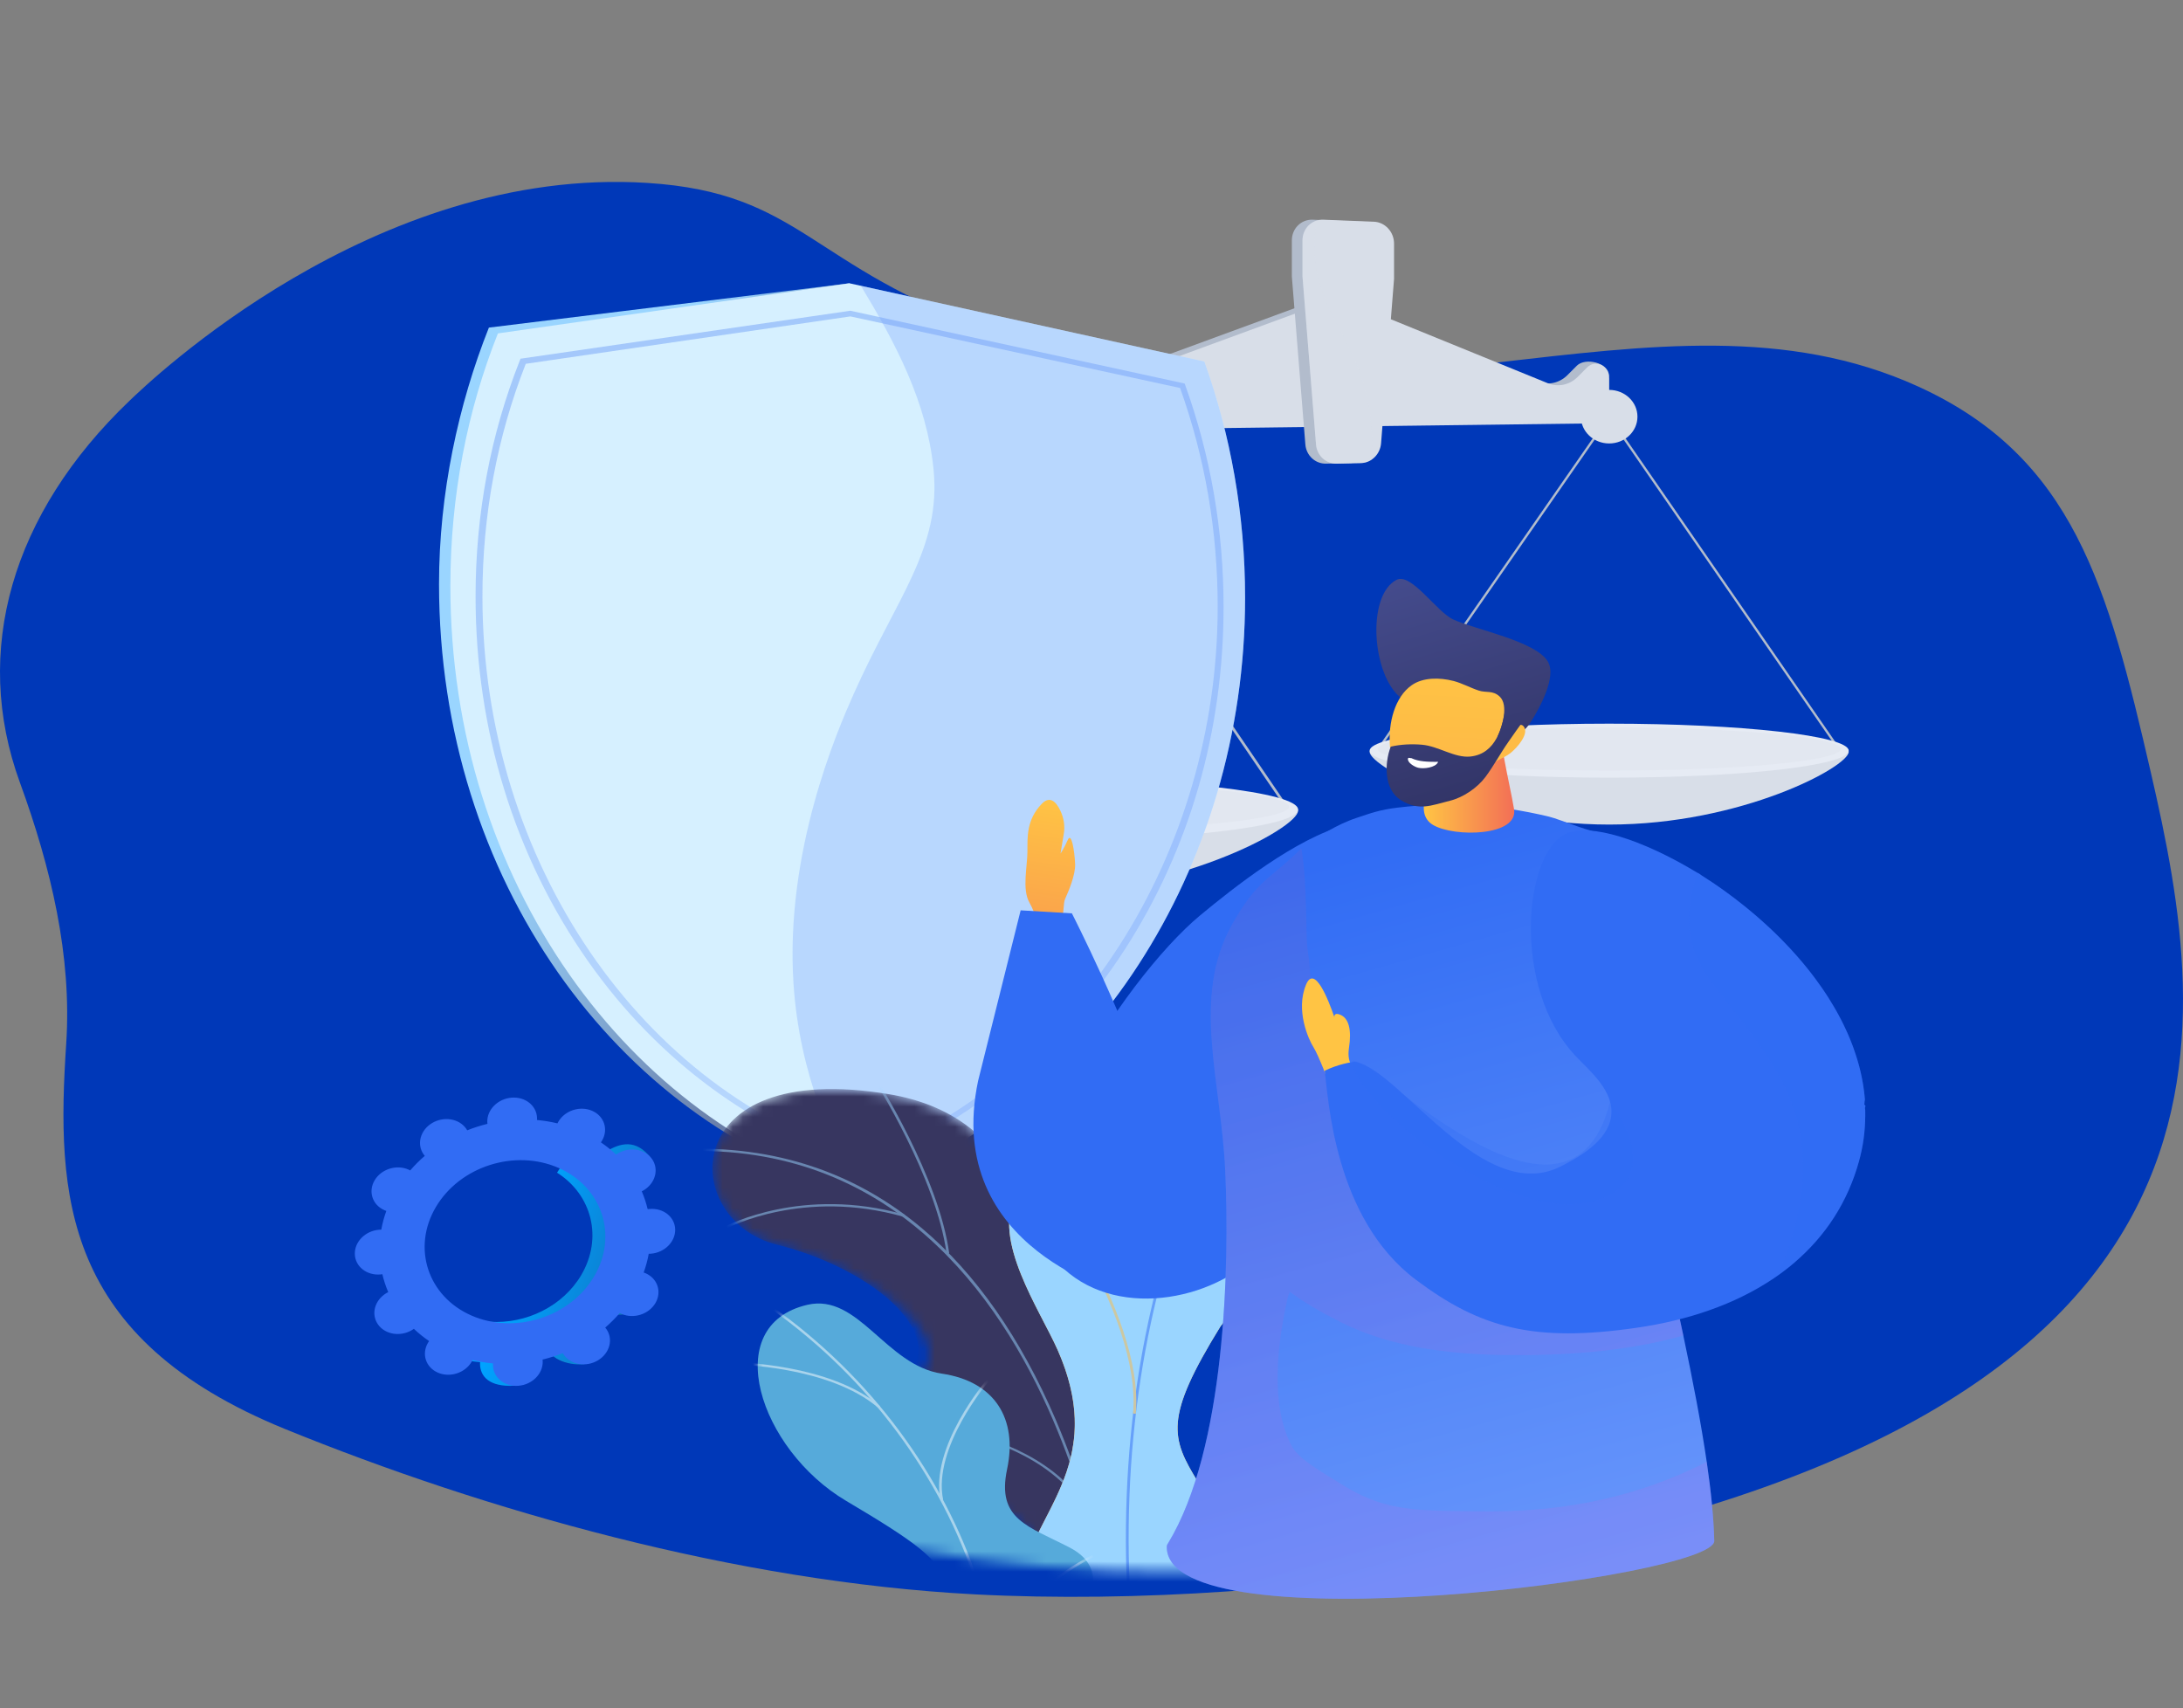 <?xml version="1.0" encoding="UTF-8"?> <svg xmlns="http://www.w3.org/2000/svg" width="216" height="169" viewBox="0 0 216 169" fill="none"><rect x="0" y="0" width="216" height="169" fill="#808080" stroke="none"/><path d="M212.823 76.459C208.566 57.99 205.147 45.226 189.771 38.232C163.835 26.435 134.87 45.587 98.131 32.736C80.042 26.408 79.364 19.072 64.044 18.098C36.941 16.376 14.744 37.81 12.82 39.648C1.132 50.817 -2.772 64.436 1.967 77.419C5.044 85.853 7.124 94.58 6.553 103.246C5.559 118.327 6.131 132.404 28.218 141.399C47.938 149.429 72.757 156.512 96.436 157.753C112.527 158.596 130.572 157.231 146.081 154.456C225.118 140.307 218.678 101.853 212.823 76.459Z" fill="#0038B8"></path><path d="M129.943 42.05L100.28 42.423V37.286C100.28 35.825 102.66 34.963 103.774 35.944L104.394 37.108C105.425 38.015 106.882 38.284 108.169 37.812L129.942 29.819V42.05H129.943Z" fill="#B2BCCC"></path><path d="M132.833 42.014L158.21 41.694L159.198 37.16C159.198 35.9 156.866 35.338 156.021 36.185L155.097 37.112C154.299 37.912 153.157 38.157 152.136 37.741L132.833 29.873V42.014Z" fill="#B2BCCC"></path><path d="M130.956 42.228L101.292 42.601V37.464C101.292 36.002 103.087 35.243 104.201 36.223L105.407 37.285C106.438 38.193 107.895 38.462 109.182 37.989L130.955 29.997V42.228H130.956Z" fill="#D8DEE8"></path><path d="M133.846 42.191L159.223 41.872V37.444C159.223 36.184 157.879 35.515 157.034 36.363L156.109 37.29C155.311 38.09 154.17 38.334 153.149 37.918L133.846 30.051V42.191Z" fill="#D8DEE8"></path><path d="M127.434 80.287L101.292 41.894L75.151 80.1L74.928 79.959L101.293 41.426L101.404 41.59L127.657 80.146L127.434 80.287Z" fill="#B2BCCC"></path><path d="M128.438 80.217C128.438 81.932 116.284 88.583 101.292 88.583C86.3 88.583 74.147 81.932 74.147 80.217C74.147 78.501 86.3 77.111 101.292 77.111C116.284 77.111 128.438 78.501 128.438 80.217Z" fill="#D8DEE8"></path><path d="M101.293 83.204C116.285 83.204 128.439 81.813 128.439 80.098C128.439 78.382 116.285 76.992 101.293 76.992C86.301 76.992 74.147 78.382 74.147 80.098C74.147 81.813 86.301 83.204 101.293 83.204Z" fill="#E6EBF4"></path><path opacity="0.3" d="M101.293 82.233C115.792 82.233 127.546 81.152 127.546 79.818C127.546 78.484 115.792 77.403 101.293 77.403C86.793 77.403 75.039 78.484 75.039 79.818C75.039 81.152 86.793 82.233 101.293 82.233Z" fill="#D8DEE8"></path><path d="M101.293 44.741C103.062 44.741 104.497 43.361 104.497 41.66C104.497 39.958 103.062 38.579 101.293 38.579C99.523 38.579 98.089 39.958 98.089 41.66C98.089 43.361 99.523 44.741 101.293 44.741Z" fill="#D8DEE8"></path><path d="M182.045 74.452L159.223 41.43L136.401 74.291L136.206 74.17L159.223 41.028L159.32 41.168L182.24 74.331L182.045 74.452Z" fill="#B2BCCC"></path><path d="M182.921 74.391C182.921 75.866 172.311 81.587 159.223 81.587C146.135 81.587 135.524 75.866 135.524 74.391C135.524 72.915 146.135 71.72 159.223 71.72C172.311 71.72 182.921 72.915 182.921 74.391Z" fill="#D8DEE8"></path><path d="M159.223 76.945C172.311 76.945 182.921 75.749 182.921 74.274C182.921 72.799 172.311 71.603 159.223 71.603C146.134 71.603 135.524 72.799 135.524 74.274C135.524 75.749 146.134 76.945 159.223 76.945Z" fill="#E6EBF4"></path><path opacity="0.3" d="M159.223 76.253C171.88 76.253 182.142 75.295 182.142 74.114C182.142 72.932 171.88 71.974 159.223 71.974C146.565 71.974 136.303 72.932 136.303 74.114C136.303 75.295 146.565 76.253 159.223 76.253Z" fill="#D8DEE8"></path><path d="M159.223 43.878C160.767 43.878 162.02 42.692 162.02 41.229C162.02 39.765 160.767 38.579 159.223 38.579C157.678 38.579 156.426 39.765 156.426 41.229C156.426 42.692 157.678 43.878 159.223 43.878Z" fill="#D8DEE8"></path><path d="M134.892 21.938L129.886 21.738C128.75 21.693 127.824 22.609 127.824 23.784V27.361L129.16 43.972C129.248 45.07 130.139 45.897 131.202 45.874L133.602 45.821C134.646 45.798 135.512 44.947 135.597 43.863L136.881 27.591V24.097C136.882 22.948 135.993 21.982 134.892 21.938Z" fill="#B2BCCC"></path><path d="M135.947 21.938L130.941 21.738C129.805 21.693 128.878 22.609 128.878 23.784V27.361L130.215 43.972C130.303 45.07 131.193 45.897 132.256 45.874L134.656 45.821C135.701 45.798 136.567 44.947 136.652 43.863L137.936 27.591V24.097C137.936 22.948 137.049 21.982 135.947 21.938Z" fill="#D8DEE8"></path><g opacity="0.3"><path d="M134.902 37.978C133.358 32.772 130.576 30.587 130.134 25.578C130.015 24.225 130.094 22.966 130.279 21.827C129.467 22.08 128.879 22.849 128.879 23.785V27.361L130.216 43.973C130.304 45.071 131.194 45.897 132.257 45.874L134.657 45.822C135.064 45.813 135.444 45.677 135.761 45.451C135.921 42.287 135.44 39.791 134.902 37.978Z" fill="#D8DEE8"></path></g><path d="M48.374 32.415C45.349 40.02 43.44 48.845 43.44 57.787C43.44 87.029 61.139 111.039 84.405 117.699C84.568 117.637 85.313 117.913 85.475 117.85C107.399 109.287 122.176 85.732 122.176 58.965C122.176 50.721 120.33 43.696 117.725 36.444L85.269 30.775L84.046 28.028L48.374 32.415Z" fill="url(#paint0_linear_92_800)"></path><path d="M49.267 32.988C46.245 40.59 44.563 49.045 44.563 57.982C44.563 87.204 62.239 111.197 85.475 117.85C107.646 109.446 123.197 86.094 123.197 59.15C123.197 50.91 121.763 43.018 119.162 35.772L84.046 28.028L49.267 32.988Z" fill="#D6F0FF"></path><path opacity="0.3" d="M85.475 115.153L85.363 115.121C74.815 112.072 65.13 104.988 58.195 95.121C50.936 84.792 47.056 72.267 47.056 59.014C47.056 50.854 48.537 42.98 51.443 35.644L51.503 35.492L84.138 30.745L84.203 30.76L117.217 37.947L117.271 38.096C119.794 45.107 121.068 52.481 121.068 60.041C121.068 72.319 117.713 84.005 111.3 93.939C105 103.697 95.905 111.229 85.587 115.112L85.475 115.153ZM52.022 35.997C49.181 43.229 47.735 50.986 47.735 59.024C47.735 85.243 63.6 108.165 85.475 114.566C106.404 106.643 120.485 84.355 120.485 60.033C120.485 52.577 119.237 45.306 116.765 38.39L84.144 31.307L52.022 35.997Z" fill="url(#paint1_linear_92_800)"></path><path opacity="0.3" d="M123.197 59.149C123.197 50.91 121.762 43.017 119.162 35.771L85.179 28.277C88.631 33.989 91.692 39.745 92.367 46.401C93.161 54.241 88.711 59.126 84.454 68.695C82.821 72.366 77.67 84.249 78.512 97.297C79.099 106.387 82.435 113.426 84.938 117.689C85.116 117.742 85.295 117.798 85.474 117.849C107.646 109.445 123.197 86.094 123.197 59.149Z" fill="#719DFC"></path><mask id="mask0_92_800" style="mask-type:luminance" maskUnits="userSpaceOnUse" x="64" y="90" width="80" height="66"><path d="M143.379 152.868C136.169 154.246 127.553 155.337 117.808 155.484C97.125 155.797 80.266 151.721 69.115 148.069C67.566 128.737 66.017 109.405 64.468 90.073H143.379V152.868Z" fill="white"></path></mask><g mask="url(#mask0_92_800)"><mask id="mask1_92_800" style="mask-type:luminance" maskUnits="userSpaceOnUse" x="70" y="107" width="45" height="54"><path d="M102.274 159.514C106.157 150.539 96.758 148.237 92.989 146.765C87.304 144.547 83.419 140.456 89.873 136.971C96.326 133.485 86.625 125.591 76.845 123.146C67.274 120.754 66.69 104.723 87.956 108.264C100.656 110.378 101.811 121.186 103.901 126.525C105.991 131.864 115.539 130.344 114.195 137.682C113.048 143.949 108.986 149.194 114.084 152.271C119.181 155.348 100.371 163.913 102.274 159.514Z" fill="white"></path></mask><g mask="url(#mask1_92_800)"><path d="M76.844 123.146C86.624 125.59 94.645 132.516 89.008 136.928C84.026 140.828 87.305 144.546 92.989 146.765C95.818 147.869 101.819 149.442 102.994 153.953C103.418 153.836 103.866 153.772 104.326 153.772C106.382 153.772 108.164 155.023 108.695 156.67H118.391C117.638 154.957 116.142 153.514 114.084 152.271C108.986 149.194 113.047 143.949 114.195 137.681C115.539 130.343 105.991 131.863 103.901 126.525C101.811 121.186 100.656 110.377 87.956 108.263C66.689 104.723 67.273 120.754 76.844 123.146Z" fill="#373660"></path></g><mask id="mask2_92_800" style="mask-type:luminance" maskUnits="userSpaceOnUse" x="70" y="107" width="45" height="54"><path d="M102.274 159.514C106.157 150.539 96.758 148.237 92.989 146.765C87.304 144.547 83.419 140.456 89.873 136.971C96.326 133.485 86.625 125.591 76.845 123.146C67.274 120.754 66.69 104.723 87.956 108.264C100.656 110.378 101.811 121.186 103.901 126.525C105.991 131.864 115.539 130.344 114.195 137.682C113.048 143.949 108.986 149.194 114.084 152.271C119.181 155.348 100.371 163.913 102.274 159.514Z" fill="white"></path></mask><g mask="url(#mask2_92_800)"><g opacity="0.5"><path d="M104.193 140.505C106.62 146.168 108.211 151.895 109.242 156.67H109.509C108.476 151.877 106.88 146.122 104.442 140.431C100.994 132.386 96.562 126.041 91.269 121.572C84.642 115.978 76.642 113.325 67.492 113.687L67.504 113.913C88.059 113.101 98.801 127.925 104.193 140.505Z" fill="#9AD5FF"></path><path d="M93.92 124.013L93.659 124.039C92.657 116.543 86.522 106.883 86.46 106.786L86.691 106.677C86.753 106.774 92.913 116.474 93.92 124.013Z" fill="#9AD5FF"></path><path d="M89.386 120.39C79.471 117.572 72.052 121.472 71.978 121.512L71.838 121.32C71.913 121.279 79.432 117.322 89.468 120.174L89.386 120.39Z" fill="#9AD5FF"></path><path d="M107.454 149.612C101.663 139.825 84.541 140.711 84.376 140.731L84.321 140.51C84.481 140.476 101.846 139.635 107.689 149.509L107.454 149.612Z" fill="#9AD5FF"></path><path d="M106.291 145.194L106.028 145.202C105.757 138.196 112.861 131.85 112.934 131.787L113.122 131.946C113.051 132.008 106.023 138.287 106.291 145.194Z" fill="#9AD5FF"></path><path d="M113.493 156.67C114.602 155.274 115.754 154.089 116.374 153.452C116.668 153.149 116.789 153.024 116.823 152.968L116.591 152.862C116.566 152.901 116.384 153.089 116.172 153.306C115.53 153.967 114.323 155.209 113.176 156.671H113.493V156.67Z" fill="#9AD5FF"></path></g></g><path d="M101.528 154.515C102.296 154.003 103.247 153.691 104.263 153.691C106.353 153.691 108.16 154.983 108.656 156.67H124.777C123.596 152.748 119.841 148.758 118.56 146.674C115.856 142.277 115.149 140.339 120.755 131.251C130.116 119.496 131.056 108.383 124.749 105.026C118.358 101.624 111.943 105.646 109.598 111.759C108.098 115.67 103.345 113.219 100.537 118.229C98.072 122.627 102.912 129.631 104.649 133.567C109.185 143.846 103.422 148.756 101.528 154.515Z" fill="url(#paint2_linear_92_800)"></path><path d="M102.475 163.128C96.364 152.035 111.178 148.364 104.648 133.567C102.911 129.632 98.071 122.627 100.536 118.23C103.344 113.22 108.097 115.671 109.598 111.76C111.943 105.647 118.358 101.625 124.748 105.027C131.055 108.384 130.115 119.496 120.754 131.252C115.148 140.34 115.855 142.278 118.559 146.675C120.453 149.755 127.76 157 124.153 162.034C120.547 167.067 104.728 167.217 102.475 163.128Z" fill="#9AD5FF"></path><mask id="mask3_92_800" style="mask-type:luminance" maskUnits="userSpaceOnUse" x="99" y="103" width="30" height="64"><path d="M102.475 163.128C96.364 152.035 111.178 148.364 104.648 133.567C102.911 129.632 98.071 122.627 100.536 118.23C103.344 113.22 108.097 115.671 109.598 111.76C111.943 105.647 118.358 101.625 124.748 105.027C131.055 108.384 130.115 119.496 120.754 131.252C115.148 140.34 115.855 142.278 118.559 146.675C120.453 149.755 127.76 157 124.153 162.034C120.547 167.067 104.728 167.217 102.475 163.128Z" fill="white"></path></mask><g mask="url(#mask3_92_800)"><g opacity="0.5"><path d="M111.495 156.67H111.768C111.732 155.769 111.703 154.87 111.689 153.977C111.561 145.989 112.302 138.198 113.892 130.823C115.17 124.892 117.001 119.197 119.334 113.894C120.973 110.167 122.841 106.672 124.887 103.505C125.241 102.957 125.641 102.411 126.027 101.883C126.548 101.17 127.087 100.434 127.528 99.676L127.283 99.571C126.848 100.319 126.313 101.05 125.796 101.757C125.407 102.288 125.006 102.837 124.648 103.391C122.596 106.567 120.722 110.073 119.077 113.81C116.739 119.126 114.903 124.836 113.622 130.78C112.029 138.171 111.287 145.976 111.415 153.98C111.43 154.872 111.459 155.77 111.495 156.67Z" fill="#316CF4"></path><path d="M112.386 139.882L112.113 139.865C112.988 129.789 101.909 115.34 101.797 115.196L102.025 115.065C102.137 115.21 113.266 129.726 112.386 139.882Z" fill="url(#paint3_linear_92_800)"></path><path d="M119.114 156.67C121.508 154.134 123.678 152.374 123.728 152.334L123.542 152.162C123.491 152.203 121.228 154.039 118.768 156.67H119.114Z" fill="#00A2FF"></path><path d="M118.016 117.044L117.745 117.013C118.594 111.434 117.984 105.404 117.783 103.423C117.734 102.943 117.718 102.774 117.724 102.715L117.996 102.736C117.992 102.781 118.02 103.055 118.055 103.402C118.256 105.39 118.868 111.439 118.016 117.044Z" fill="url(#paint4_linear_92_800)"></path><path d="M115.078 125.939L114.829 125.841C117.379 121.043 128.877 117.397 129.365 117.244L129.458 117.465C129.34 117.501 117.579 121.23 115.078 125.939Z" fill="#00A2FF"></path></g></g><path d="M83.716 148.499C90.183 152.334 93.501 154.537 93.201 156.67H108.154C108.245 155.342 107.668 154.069 105.831 153.117C101.737 150.996 98.591 150.348 99.648 145.372C100.705 140.396 98.445 136.689 93.19 135.914C87.661 135.098 84.934 127.936 79.893 129.103C71.11 131.135 75.137 143.413 83.716 148.499Z" fill="#56AADA"></path><mask id="mask4_92_800" style="mask-type:luminance" maskUnits="userSpaceOnUse" x="74" y="128" width="35" height="36"><path d="M104.831 162.567C106.643 160.516 110.748 155.665 105.83 153.117C101.735 150.996 98.59 150.348 99.647 145.372C100.704 140.396 98.444 136.689 93.189 135.914C87.66 135.098 84.933 127.936 79.892 129.103C71.109 131.136 75.137 143.413 83.714 148.499C92.292 153.585 86.055 155.399 84.681 159.366C82.806 164.782 103.367 164.224 104.831 162.567Z" fill="white"></path></mask><g mask="url(#mask4_92_800)"><g opacity="0.5"><path d="M96.575 156.67H96.849C93.351 146.014 86.214 136.248 76.433 129.304L76.265 129.48C85.986 136.381 93.085 146.082 96.575 156.67Z" fill="#FCFDFE"></path><path d="M104.135 156.67C106.253 154.991 108.149 154.084 108.187 154.066L108.061 153.866C108.021 153.885 105.978 154.862 103.75 156.67H104.135Z" fill="#FCFDFE"></path><path d="M93.062 148.446L93.323 148.405C92.244 143.228 97.784 136.726 97.841 136.661L97.629 136.525C97.572 136.591 91.964 143.173 93.062 148.446Z" fill="#FCFDFE"></path><path d="M86.906 139.303L87.092 139.142C82.158 134.915 72.758 134.786 72.664 134.785L72.661 135.012C72.754 135.013 82.049 135.142 86.906 139.303Z" fill="#FCFDFE"></path></g></g></g><path d="M105.088 91.421L105.289 89.349C105.305 89.18 105.35 89.016 105.423 88.858C105.703 88.25 106.423 86.572 106.38 85.506C106.325 84.184 106.013 82.292 105.658 83.098C105.303 83.904 104.942 84.447 104.942 84.447C104.942 84.447 104.896 84.635 105.258 82.504C105.387 81.742 105.27 80.95 104.913 80.199C104.522 79.379 103.904 78.674 103.073 79.54C101.55 81.129 101.667 82.833 101.661 84.275C101.656 85.717 101.114 87.983 101.851 89.293C102.587 90.605 102.403 91.031 102.403 91.031L105.088 91.421Z" fill="url(#paint5_linear_92_800)"></path><path d="M133.16 81.635C128.268 82.909 122.009 87.866 118.736 90.583C111.187 96.851 97.014 118 105.271 125.551C110.889 130.689 120.762 128.53 125.114 123.35C128.316 119.54 126.377 116.072 125.703 109.212C124.978 101.831 128.05 88.928 133.16 81.635Z" fill="#316CF4"></path><path d="M169.62 152.464C169.708 156.063 115.622 162.969 115.448 153.112C115.444 152.869 115.493 152.836 115.591 152.674C121.232 143.377 121.68 125.387 121.225 115.72C120.809 106.908 117.894 98.731 121.853 91.577C124.41 86.957 125.599 87.104 128.769 83.938C128.858 83.85 128.947 83.76 129.038 83.668C130.706 82.691 132.097 81.632 134.25 80.919C135.576 80.482 136.491 80.121 138.308 79.908C143.274 79.326 148.019 79.539 153.271 80.804C154.494 81.099 157.503 82.467 159.022 82.491C156.784 91.144 162.08 111.497 165.967 129.383C166.168 130.31 166.366 131.23 166.559 132.141C167.498 136.588 168.318 140.829 168.874 144.638C169.295 147.53 169.566 150.173 169.62 152.464Z" fill="url(#paint6_linear_92_800)"></path><path d="M148.286 70.045C148.215 73.046 149.358 77.37 149.809 80.062C150.26 82.753 143.872 82.866 141.784 81.618C139.867 80.472 141.31 77.365 143.16 75.734C145.01 74.103 146.397 71.715 148.286 70.045Z" fill="url(#paint7_linear_92_800)"></path><path d="M138.678 69.106C135.734 66.868 135.193 58.929 138.177 57.375C139.624 56.621 142.147 60.536 143.789 61.292C145.993 62.306 151.976 63.435 153.161 65.469C154.055 67.004 152.259 70.184 151.538 71.322C150.723 72.608 150.626 72.168 149.647 73.081C148.288 74.347 146.479 75.83 145.1 77.25C144.801 76.17 144.88 76.171 144.353 74.776C144.15 74.24 142.525 71.973 141.735 71.098C141.233 70.542 139.039 69.38 138.678 69.106Z" fill="url(#paint8_linear_92_800)"></path><path d="M148.119 75.28C145.854 77.084 144.747 79.278 140.639 78.621C136.962 78.032 136.346 70.125 139.69 67.793C140.805 67.015 142.435 67.023 143.821 67.378C144.64 67.588 145.495 68.057 146.314 68.327C147.068 68.576 147.706 68.273 148.399 68.933C149.265 69.757 148.677 71.861 148.18 72.877C148.56 72.591 148.988 72.186 149.486 72.053C149.837 71.959 150.446 71.457 150.777 71.892C151.318 72.602 150.146 73.954 149.458 74.511C149.143 74.765 148.503 75.078 148.119 75.28Z" fill="url(#paint9_linear_92_800)"></path><path d="M148.664 68.427C148.16 68.678 149.056 69.479 148.921 70.271C148.661 71.809 148.09 74.586 145.483 74.856C143.941 75.015 142.326 73.829 140.71 73.688C139.71 73.599 138.605 73.646 137.61 73.877C136.966 75.534 136.94 78.141 138.608 79.167C140.405 80.272 141.583 79.697 143.491 79.223C144.767 78.907 146.176 77.957 146.979 76.879C147.815 75.756 148.429 74.575 149.259 73.393C149.717 72.74 150.271 71.923 150.811 71.238C150.957 71.052 151.181 70.754 151.287 70.507C150.854 70.149 149.392 68.064 148.664 68.427Z" fill="url(#paint10_linear_92_800)"></path><path d="M139.64 75.011C140.399 75.376 141.289 75.373 142.114 75.383C142.154 75.383 142.333 75.322 142.264 75.452C142.007 75.938 140.889 76.106 140.322 75.965C139.919 75.865 139.239 75.442 139.312 75.063C139.343 74.903 139.565 75.044 139.64 75.011Z" fill="white"></path><path d="M111.18 128.063C111.18 128.063 93.224 123.736 96.783 106.932L100.99 90.073L106.059 90.372C106.059 90.371 127.098 131.333 111.18 128.063Z" fill="#316CF4"></path><path opacity="0.3" d="M169.62 152.464C169.708 156.063 115.622 162.969 115.448 153.112C115.444 152.869 115.493 152.836 115.591 152.674C121.232 143.377 121.68 125.387 121.225 115.72C120.809 106.908 117.894 98.731 121.853 91.577C124.41 86.957 125.599 87.104 128.769 83.938C129.404 87.743 129.15 92.543 129.394 94.058C130.15 98.777 128.853 99.26 130.543 102.606C132.262 106.008 131.489 112.995 134.447 115.618C140.552 121.034 146.501 126.147 155.315 127.884C158.812 128.572 162.467 128.718 165.967 129.383C166.169 130.31 166.367 131.23 166.56 132.141C166.462 132.171 166.362 132.199 166.264 132.227C160.757 133.745 154.62 134.156 148.872 134.076C143.275 133.998 137.49 133.274 132.599 130.792C130.865 129.911 129.146 128.956 127.638 127.826C127.476 128.087 127.42 128.375 127.355 128.674C126.399 132.961 125.64 139.124 127.864 143.169C128.579 144.47 131.335 145.972 132.677 146.821C134.068 147.7 135.571 148.436 137.23 148.865C140.075 149.596 143.193 149.477 146.13 149.537C153.709 149.688 160.81 148.45 167.52 145.306C167.978 145.092 168.43 144.868 168.874 144.637C169.295 147.53 169.566 150.173 169.62 152.464Z" fill="url(#paint11_linear_92_800)"></path><path d="M133.478 103.675C133.751 101.903 133.478 100.678 132.51 100.365C132.132 100.243 132.022 100.4 132.028 100.636C131.429 98.888 130.072 95.449 129.242 97.395C128.153 99.949 129.484 102.867 129.968 103.623C130.453 104.378 131.515 107.193 131.515 107.193L134.204 105.837C134.204 105.837 133.206 105.446 133.478 103.675Z" fill="url(#paint12_linear_92_800)"></path><path d="M184.06 114.437C184.022 114.591 183.981 114.746 183.939 114.899C182.833 118.941 180.63 122.298 177.548 124.93C176.841 125.535 176.088 126.101 175.291 126.628C171.665 129.025 167.139 130.623 161.954 131.374C151.696 132.859 146.43 131.374 140.106 126.632C131.941 120.509 131.442 108.513 131.07 105.946C132.346 105.313 133.792 105.053 134.115 105.062C138.583 105.913 146.795 119.391 154.504 115.375C156.14 114.523 159.025 112.974 159.407 110.519C159.802 107.963 157.248 105.926 155.873 104.459C149.551 97.708 150.761 84.35 154.985 82.476C157.314 81.441 162.461 83.024 167.962 86.363V86.362C168.166 86.44 168.21 86.519 168.337 86.598C168.718 86.837 169.097 87.085 169.476 87.342C169.858 87.597 170.236 87.861 170.614 88.135C170.942 88.368 171.267 88.61 171.592 88.857C171.893 89.087 172.194 89.322 172.493 89.561C172.617 89.661 172.74 89.761 172.864 89.861C172.987 89.963 173.111 90.064 173.234 90.167C173.357 90.269 173.479 90.372 173.601 90.477C173.719 90.578 173.838 90.68 173.957 90.783C174.018 90.836 174.08 90.891 174.142 90.945C174.512 91.271 174.879 91.605 175.239 91.946C175.328 92.03 175.417 92.117 175.508 92.202C175.688 92.374 175.865 92.548 176.041 92.725C176.172 92.856 176.303 92.989 176.434 93.123C176.546 93.239 176.659 93.356 176.772 93.473C176.884 93.591 176.995 93.709 177.106 93.828C177.216 93.947 177.325 94.066 177.434 94.186C177.543 94.306 177.652 94.428 177.759 94.549C177.866 94.67 177.972 94.792 178.079 94.916C178.184 95.039 178.289 95.163 178.393 95.287C178.497 95.412 178.6 95.537 178.702 95.662C178.809 95.793 178.914 95.924 179.02 96.057C179.114 96.177 179.21 96.299 179.302 96.422C179.4 96.55 179.499 96.678 179.595 96.808C179.789 97.066 179.976 97.327 180.159 97.589C180.245 97.711 180.33 97.835 180.414 97.958C180.51 98.099 180.604 98.243 180.699 98.385C180.782 98.512 180.863 98.638 180.944 98.765C181.118 99.042 181.29 99.321 181.454 99.605C181.536 99.742 181.614 99.88 181.692 100.017C181.692 100.019 181.694 100.019 181.694 100.02C181.772 100.158 181.847 100.294 181.921 100.433C181.997 100.572 182.07 100.711 182.143 100.852C182.198 100.955 182.25 101.06 182.303 101.165C182.335 101.229 182.366 101.295 182.399 101.36C182.453 101.473 182.508 101.586 182.56 101.698C182.627 101.839 182.693 101.983 182.757 102.125C182.82 102.264 182.882 102.405 182.942 102.546C183.002 102.692 183.064 102.839 183.123 102.988C183.174 103.118 183.225 103.248 183.276 103.379C183.289 103.415 183.302 103.451 183.316 103.487C183.349 103.576 183.381 103.665 183.414 103.754C183.536 104.094 183.648 104.436 183.753 104.782C183.795 104.916 183.833 105.052 183.872 105.188C183.908 105.313 183.94 105.437 183.974 105.56C184.01 105.706 184.046 105.851 184.081 105.996C184.095 106.053 184.108 106.111 184.121 106.168C184.15 106.29 184.176 106.414 184.201 106.537C184.222 106.641 184.243 106.744 184.262 106.849C184.275 106.911 184.286 106.974 184.297 107.036C184.302 107.063 184.306 107.089 184.311 107.116C184.331 107.225 184.349 107.336 184.366 107.446C184.39 107.599 184.411 107.751 184.431 107.904C184.451 108.057 184.469 108.21 184.485 108.364C184.498 108.475 184.507 108.587 184.516 108.698C184.52 108.729 184.523 108.762 184.525 108.793C184.531 108.856 184.491 108.918 184.492 108.982C184.502 109.079 184.467 109.178 184.467 109.275V109.304C184.67 109.415 184.525 109.526 184.527 109.637C184.531 109.701 184.556 109.766 184.556 109.83C184.587 111.343 184.449 112.882 184.06 114.437Z" fill="#316CF4"></path><path opacity="0.3" d="M184.06 114.437C184.023 114.591 183.981 114.746 183.939 114.899C182.895 118.636 180.627 122.065 177.548 124.93C176.842 125.535 176.088 126.101 175.291 126.628C175.91 125.858 176.421 125.012 176.773 124.063C178.276 119.659 179.042 115.228 177.777 110.727C176.366 105.423 172.486 101.466 169.014 96.727C166.605 93.366 166.75 89.842 167.952 86.362C168.079 86.44 168.205 86.518 168.332 86.598C168.712 86.837 169.093 87.085 169.474 87.342C169.854 87.598 170.234 87.862 170.613 88.134C170.939 88.369 171.266 88.611 171.591 88.857C171.893 89.086 172.194 89.321 172.494 89.56C172.617 89.66 172.741 89.76 172.864 89.861C172.987 89.962 173.111 90.064 173.234 90.167C173.356 90.269 173.479 90.372 173.601 90.476C173.719 90.578 173.839 90.679 173.957 90.782C174.019 90.836 174.08 90.89 174.142 90.945C174.51 91.27 174.877 91.605 175.239 91.946C175.328 92.03 175.417 92.116 175.508 92.202C175.686 92.374 175.864 92.549 176.042 92.724C176.173 92.856 176.303 92.988 176.434 93.123C176.546 93.239 176.659 93.356 176.772 93.473C176.884 93.59 176.995 93.709 177.106 93.828C177.217 93.947 177.325 94.065 177.434 94.186C177.543 94.306 177.652 94.428 177.759 94.548C177.866 94.67 177.972 94.792 178.079 94.916C178.184 95.039 178.29 95.163 178.393 95.286C178.497 95.411 178.601 95.536 178.702 95.661C178.809 95.792 178.914 95.924 179.02 96.057C179.114 96.177 179.21 96.299 179.303 96.421C179.4 96.549 179.499 96.677 179.595 96.807C179.787 97.065 179.976 97.326 180.16 97.589C180.245 97.711 180.33 97.834 180.414 97.958C180.51 98.099 180.604 98.243 180.699 98.384C180.783 98.511 180.863 98.638 180.944 98.764C181.119 99.041 181.29 99.321 181.455 99.604C181.536 99.742 181.615 99.879 181.693 100.017C181.693 100.018 181.694 100.018 181.694 100.02C181.772 100.158 181.847 100.294 181.921 100.432C181.998 100.572 182.07 100.711 182.143 100.852C182.198 100.955 182.25 101.06 182.303 101.164C182.335 101.229 182.366 101.294 182.399 101.36C182.454 101.472 182.508 101.585 182.561 101.698C182.628 101.839 182.693 101.983 182.757 102.124C182.82 102.263 182.882 102.404 182.942 102.545C183.002 102.692 183.064 102.839 183.124 102.988C183.174 103.118 183.226 103.247 183.276 103.379C183.289 103.415 183.302 103.451 183.316 103.487C183.349 103.576 183.382 103.665 183.414 103.754C183.536 104.093 183.648 104.436 183.754 104.781C183.796 104.915 183.833 105.052 183.872 105.188C183.908 105.313 183.941 105.436 183.974 105.56C184.01 105.705 184.047 105.85 184.081 105.996C184.095 106.052 184.108 106.11 184.121 106.168C184.15 106.29 184.176 106.413 184.201 106.537C184.222 106.64 184.243 106.743 184.263 106.848C184.275 106.911 184.286 106.973 184.297 107.036C184.302 107.062 184.306 107.089 184.311 107.115C184.331 107.225 184.349 107.336 184.366 107.445C184.39 107.599 184.412 107.75 184.431 107.903C184.451 108.057 184.469 108.21 184.486 108.363C184.498 108.474 184.507 108.587 184.516 108.698C184.52 108.729 184.523 108.762 184.526 108.793C184.531 108.856 184.491 108.918 184.492 108.982C184.502 109.079 184.467 109.177 184.467 109.274V109.304C184.671 109.415 184.526 109.526 184.527 109.637C184.531 109.701 184.556 109.765 184.556 109.829C184.587 111.343 184.449 112.882 184.06 114.437Z" fill="#316CF4"></path><path opacity="0.3" d="M159.308 109C159.308 109 165.493 116.813 157.505 118.895C149.516 120.976 135.744 110.568 133.886 105.602C132.027 100.636 154.938 126.652 159.308 109Z" fill="#316CF4"></path><path d="M60.224 129.878C61.416 130.399 62.913 129.921 63.568 128.81C64.223 127.699 63.788 126.376 62.596 125.855C62.534 125.828 62.471 125.805 62.408 125.784C62.629 125.169 62.796 124.549 62.908 123.929C62.976 123.929 63.045 123.928 63.115 123.923C64.474 123.818 65.553 122.742 65.525 121.52C65.496 120.297 64.371 119.39 63.011 119.495C62.94 119.5 62.87 119.51 62.801 119.52C62.659 118.914 62.464 118.322 62.219 117.749C62.281 117.718 62.343 117.685 62.404 117.649C63.568 116.947 63.94 115.562 63.235 114.555C62.531 113.549 61.017 113.301 59.854 114.003C59.794 114.039 59.738 114.078 59.683 114.117C59.223 113.68 58.72 113.274 58.174 112.905C58.212 112.851 58.25 112.796 58.284 112.738C58.939 111.627 59.795 110.414 58.594 109.909C55.816 108.741 54.624 109.741 53.969 110.852C53.935 110.91 53.905 110.968 53.877 111.026C53.209 110.865 52.532 110.755 51.851 110.693C51.855 110.631 51.858 110.569 51.857 110.506C51.828 109.284 52.25 108.622 50.885 108.599C47.91 108.55 46.905 109.662 46.934 110.884C46.936 110.948 46.941 111.011 46.949 111.073C46.267 111.24 45.597 111.454 44.946 111.713C44.915 111.659 44.883 111.604 44.846 111.552C44.141 110.545 42.627 110.298 41.464 111C40.301 111.702 39.929 113.086 40.633 114.093C40.669 114.145 40.709 114.193 40.749 114.24C40.234 114.684 39.752 115.166 39.306 115.682C39.248 115.651 39.19 115.621 39.128 115.594C37.936 115.073 36.44 115.551 35.785 116.662C35.13 117.773 35.565 119.096 36.756 119.617C36.818 119.644 36.881 119.667 36.944 119.688C36.723 120.303 36.556 120.922 36.444 121.542C36.376 121.542 36.307 121.543 36.237 121.549C34.878 121.653 33.799 122.729 33.827 123.952C33.856 125.174 34.981 126.081 36.341 125.977C36.412 125.971 36.481 125.961 36.551 125.951C36.693 126.557 36.887 127.149 37.133 127.722C37.071 127.753 37.008 127.786 36.947 127.823C35.784 128.524 35.413 129.909 36.116 130.916C36.821 131.923 39.153 132.39 40.316 131.688C40.375 131.652 39.613 131.393 39.669 131.353C40.129 131.791 40.633 132.196 41.178 132.566C41.139 132.62 41.102 132.675 41.068 132.732C40.413 133.843 40.847 135.166 42.039 135.687C43.231 136.208 44.728 135.73 45.383 134.619C45.417 134.561 45.446 134.503 45.474 134.444C46.143 134.605 46.82 134.716 47.501 134.778C47.497 134.839 47.493 134.902 47.495 134.964C47.523 136.187 48.648 137.093 50.008 136.989C51.367 136.885 52.446 135.809 52.418 134.586C52.416 134.523 52.41 134.46 52.403 134.398C53.084 134.23 53.755 134.016 54.406 133.757C54.437 133.812 54.469 133.866 54.506 133.919C55.211 134.926 56.724 135.173 57.888 134.471C59.051 133.769 59.423 132.385 58.718 131.378C58.682 131.326 58.643 131.278 58.603 131.231C59.118 130.787 59.6 130.305 60.046 129.789C60.104 129.821 60.162 129.851 60.224 129.878ZM45.37 130.04C41.043 128.149 39.464 123.345 41.843 119.311C44.221 115.277 49.656 113.54 53.983 115.432C58.309 117.323 59.888 122.127 57.51 126.161C55.131 130.195 49.697 131.932 45.37 130.04Z" fill="url(#paint13_linear_92_800)"></path><path d="M63.115 123.923C64.475 123.818 65.554 122.742 65.525 121.52C65.497 120.297 64.372 119.39 63.012 119.495C62.941 119.5 62.871 119.51 62.802 119.52C62.66 118.914 62.465 118.322 62.219 117.749C62.282 117.718 62.344 117.685 62.405 117.649C63.568 116.947 65.007 115.251 64.187 114.312C62.629 112.53 61.017 113.301 59.855 114.003C59.795 114.039 59.739 114.078 59.683 114.117C59.224 113.68 58.72 113.274 58.175 112.905C58.213 112.851 58.251 112.796 58.285 112.738C58.641 112.134 58.673 111.467 58.437 110.901C57.314 112.603 56.206 114.313 55.117 116.032C58.568 118.21 59.668 122.502 57.51 126.162C55.682 129.262 52.048 131.004 48.499 130.785C48.341 131.139 48.185 131.494 48.016 131.844C47.556 132.794 47.033 133.725 46.51 134.654C46.839 134.708 47.17 134.75 47.501 134.78C47.497 134.841 47.494 134.904 47.495 134.966C47.523 136.189 48.386 137.228 50.849 137.115C52.212 137.053 52.447 135.811 52.419 134.588C52.417 134.525 52.411 134.462 52.403 134.4C53.085 134.232 53.755 134.018 54.407 133.759C54.438 133.814 54.47 133.868 54.507 133.921C55.211 134.928 57.655 135.355 58.818 134.654C59.981 133.952 59.424 132.387 58.719 131.38C58.683 131.328 58.644 131.28 58.603 131.233C59.119 130.789 59.601 130.307 60.047 129.791C60.104 129.822 60.163 129.852 60.224 129.88C61.416 130.4 62.913 129.922 63.568 128.811C64.223 127.7 63.788 126.377 62.596 125.856C62.534 125.829 62.471 125.807 62.408 125.785C62.629 125.17 62.796 124.551 62.908 123.931C62.977 123.929 63.046 123.928 63.115 123.923Z" fill="url(#paint14_linear_92_800)"></path><path d="M61.506 130.004C62.698 130.525 64.195 130.047 64.85 128.936C65.504 127.825 65.07 126.502 63.878 125.981C63.816 125.954 63.753 125.931 63.69 125.909C63.911 125.295 64.078 124.675 64.19 124.055C64.258 124.055 64.327 124.054 64.397 124.048C65.756 123.944 66.835 122.868 66.806 121.645C66.778 120.423 65.653 119.516 64.293 119.62C64.222 119.626 64.152 119.636 64.083 119.646C63.941 119.04 63.746 118.448 63.501 117.875C63.563 117.844 63.625 117.811 63.686 117.775C64.85 117.073 65.222 115.688 64.517 114.681C63.813 113.675 62.299 113.427 61.136 114.129C61.076 114.165 61.02 114.204 60.964 114.244C60.505 113.806 60.001 113.401 59.456 113.031C59.494 112.977 59.532 112.922 59.566 112.865C60.221 111.754 59.786 110.431 58.594 109.91C57.402 109.389 55.906 109.867 55.251 110.978C55.217 111.036 55.187 111.094 55.159 111.153C54.491 110.992 53.814 110.881 53.133 110.819C53.137 110.758 53.14 110.696 53.138 110.633C53.11 109.41 51.984 108.504 50.625 108.608C49.266 108.712 48.187 109.788 48.215 111.011C48.217 111.075 48.223 111.137 48.23 111.199C47.548 111.367 46.878 111.581 46.227 111.84C46.196 111.785 46.164 111.731 46.127 111.678C45.422 110.671 43.908 110.424 42.745 111.126C41.582 111.828 41.211 113.213 41.914 114.219C41.951 114.271 41.99 114.319 42.03 114.367C41.515 114.811 41.033 115.292 40.587 115.809C40.529 115.778 40.471 115.747 40.41 115.72C39.218 115.199 37.721 115.677 37.066 116.788C36.411 117.899 36.846 119.222 38.038 119.743C38.099 119.77 38.162 119.793 38.226 119.815C38.004 120.429 37.837 121.049 37.725 121.669C37.657 121.669 37.589 121.67 37.519 121.675C36.159 121.779 35.081 122.855 35.108 124.078C35.137 125.301 36.262 126.207 37.622 126.103C37.693 126.097 37.763 126.088 37.832 126.077C37.974 126.683 38.169 127.275 38.414 127.848C38.352 127.88 38.29 127.912 38.228 127.949C37.065 128.651 36.693 130.035 37.398 131.042C38.102 132.049 39.616 132.296 40.779 131.595C40.839 131.559 40.895 131.52 40.95 131.48C41.41 131.918 41.914 132.323 42.459 132.693C42.42 132.747 42.383 132.801 42.349 132.859C41.694 133.97 42.129 135.293 43.321 135.814C44.512 136.335 46.009 135.857 46.664 134.746C46.698 134.688 46.728 134.63 46.756 134.571C47.424 134.732 48.101 134.843 48.782 134.905C48.778 134.966 48.775 135.028 48.776 135.091C48.804 136.314 49.93 137.22 51.289 137.116C52.649 137.012 53.727 135.936 53.699 134.713C53.697 134.649 53.691 134.587 53.684 134.525C54.366 134.357 55.036 134.143 55.687 133.884C55.718 133.939 55.75 133.993 55.787 134.046C56.492 135.052 58.006 135.3 59.169 134.598C60.332 133.896 60.704 132.512 60 131.505C59.964 131.453 59.924 131.405 59.884 131.358C60.399 130.914 60.881 130.432 61.327 129.916C61.385 129.946 61.444 129.977 61.506 130.004ZM46.651 130.166C42.325 128.274 40.746 123.471 43.124 119.437C45.503 115.403 50.938 113.665 55.265 115.557C59.591 117.449 61.17 122.252 58.792 126.286C56.413 130.321 50.978 132.057 46.651 130.166Z" fill="#316CF4"></path><defs><linearGradient id="paint0_linear_92_800" x1="119.67" y1="82.174" x2="58.207" y2="59.438" gradientUnits="userSpaceOnUse"><stop stop-color="#311944"></stop><stop offset="1" stop-color="#9AD5FF"></stop></linearGradient><linearGradient id="paint1_linear_92_800" x1="95.202" y1="113.669" x2="82.545" y2="30.753" gradientUnits="userSpaceOnUse"><stop stop-color="#719DFC"></stop><stop offset="1" stop-color="#316CF4"></stop></linearGradient><linearGradient id="paint2_linear_92_800" x1="119.751" y1="123.823" x2="84.064" y2="216.244" gradientUnits="userSpaceOnUse"><stop stop-color="#FFC444"></stop><stop offset="0.129" stop-color="#FDB946"></stop><stop offset="0.167" stop-color="#FDB647"></stop><stop offset="0.996" stop-color="#F36F56"></stop></linearGradient><linearGradient id="paint3_linear_92_800" x1="110.821" y1="120.375" x2="75.134" y2="212.796" gradientUnits="userSpaceOnUse"><stop stop-color="#FFC444"></stop><stop offset="0.129" stop-color="#FDB946"></stop><stop offset="0.167" stop-color="#FDB647"></stop><stop offset="0.996" stop-color="#F36F56"></stop></linearGradient><linearGradient id="paint4_linear_92_800" x1="112.139" y1="120.884" x2="76.452" y2="213.305" gradientUnits="userSpaceOnUse"><stop stop-color="#FFC444"></stop><stop offset="0.129" stop-color="#FDB946"></stop><stop offset="0.167" stop-color="#FDB647"></stop><stop offset="0.996" stop-color="#F36F56"></stop></linearGradient><linearGradient id="paint5_linear_92_800" x1="105.045" y1="79.03" x2="100.516" y2="110.428" gradientUnits="userSpaceOnUse"><stop stop-color="#FFC444"></stop><stop offset="0.996" stop-color="#F36F56"></stop></linearGradient><linearGradient id="paint6_linear_92_800" x1="156.45" y1="168.514" x2="132.73" y2="84.442" gradientUnits="userSpaceOnUse"><stop stop-color="#719DFC"></stop><stop offset="0.996" stop-color="#316CF4"></stop></linearGradient><linearGradient id="paint7_linear_92_800" x1="140.878" y1="76.215" x2="149.832" y2="76.215" gradientUnits="userSpaceOnUse"><stop stop-color="#FFC444"></stop><stop offset="0.996" stop-color="#F36F56"></stop></linearGradient><linearGradient id="paint8_linear_92_800" x1="141.409" y1="56.818" x2="152.015" y2="92.834" gradientUnits="userSpaceOnUse"><stop stop-color="#444B8C"></stop><stop offset="0.996" stop-color="#26264F"></stop></linearGradient><linearGradient id="paint9_linear_92_800" x1="144.698" y1="65.409" x2="140.329" y2="151.292" gradientUnits="userSpaceOnUse"><stop stop-color="#FFC444"></stop><stop offset="0.996" stop-color="#F36F56"></stop></linearGradient><linearGradient id="paint10_linear_92_800" x1="137.918" y1="57.846" x2="148.523" y2="93.862" gradientUnits="userSpaceOnUse"><stop stop-color="#444B8C"></stop><stop offset="0.996" stop-color="#26264F"></stop></linearGradient><linearGradient id="paint11_linear_92_800" x1="151.456" y1="169.709" x2="128.18" y2="87.21" gradientUnits="userSpaceOnUse"><stop stop-color="#AA80F9"></stop><stop offset="0.996" stop-color="#6165D7"></stop></linearGradient><linearGradient id="paint12_linear_92_800" x1="131.786" y1="109.053" x2="132.8" y2="140.653" gradientUnits="userSpaceOnUse"><stop stop-color="#FFC444"></stop><stop offset="0.996" stop-color="#F36F56"></stop></linearGradient><linearGradient id="paint13_linear_92_800" x1="88.984" y1="132.187" x2="52.714" y2="120.267" gradientUnits="userSpaceOnUse"><stop stop-color="#311944"></stop><stop offset="1" stop-color="#0038B8"></stop></linearGradient><linearGradient id="paint14_linear_92_800" x1="88.887" y1="132.484" x2="52.616" y2="120.564" gradientUnits="userSpaceOnUse"><stop stop-color="#311944"></stop><stop offset="1" stop-color="#00A2FF"></stop></linearGradient></defs></svg> 